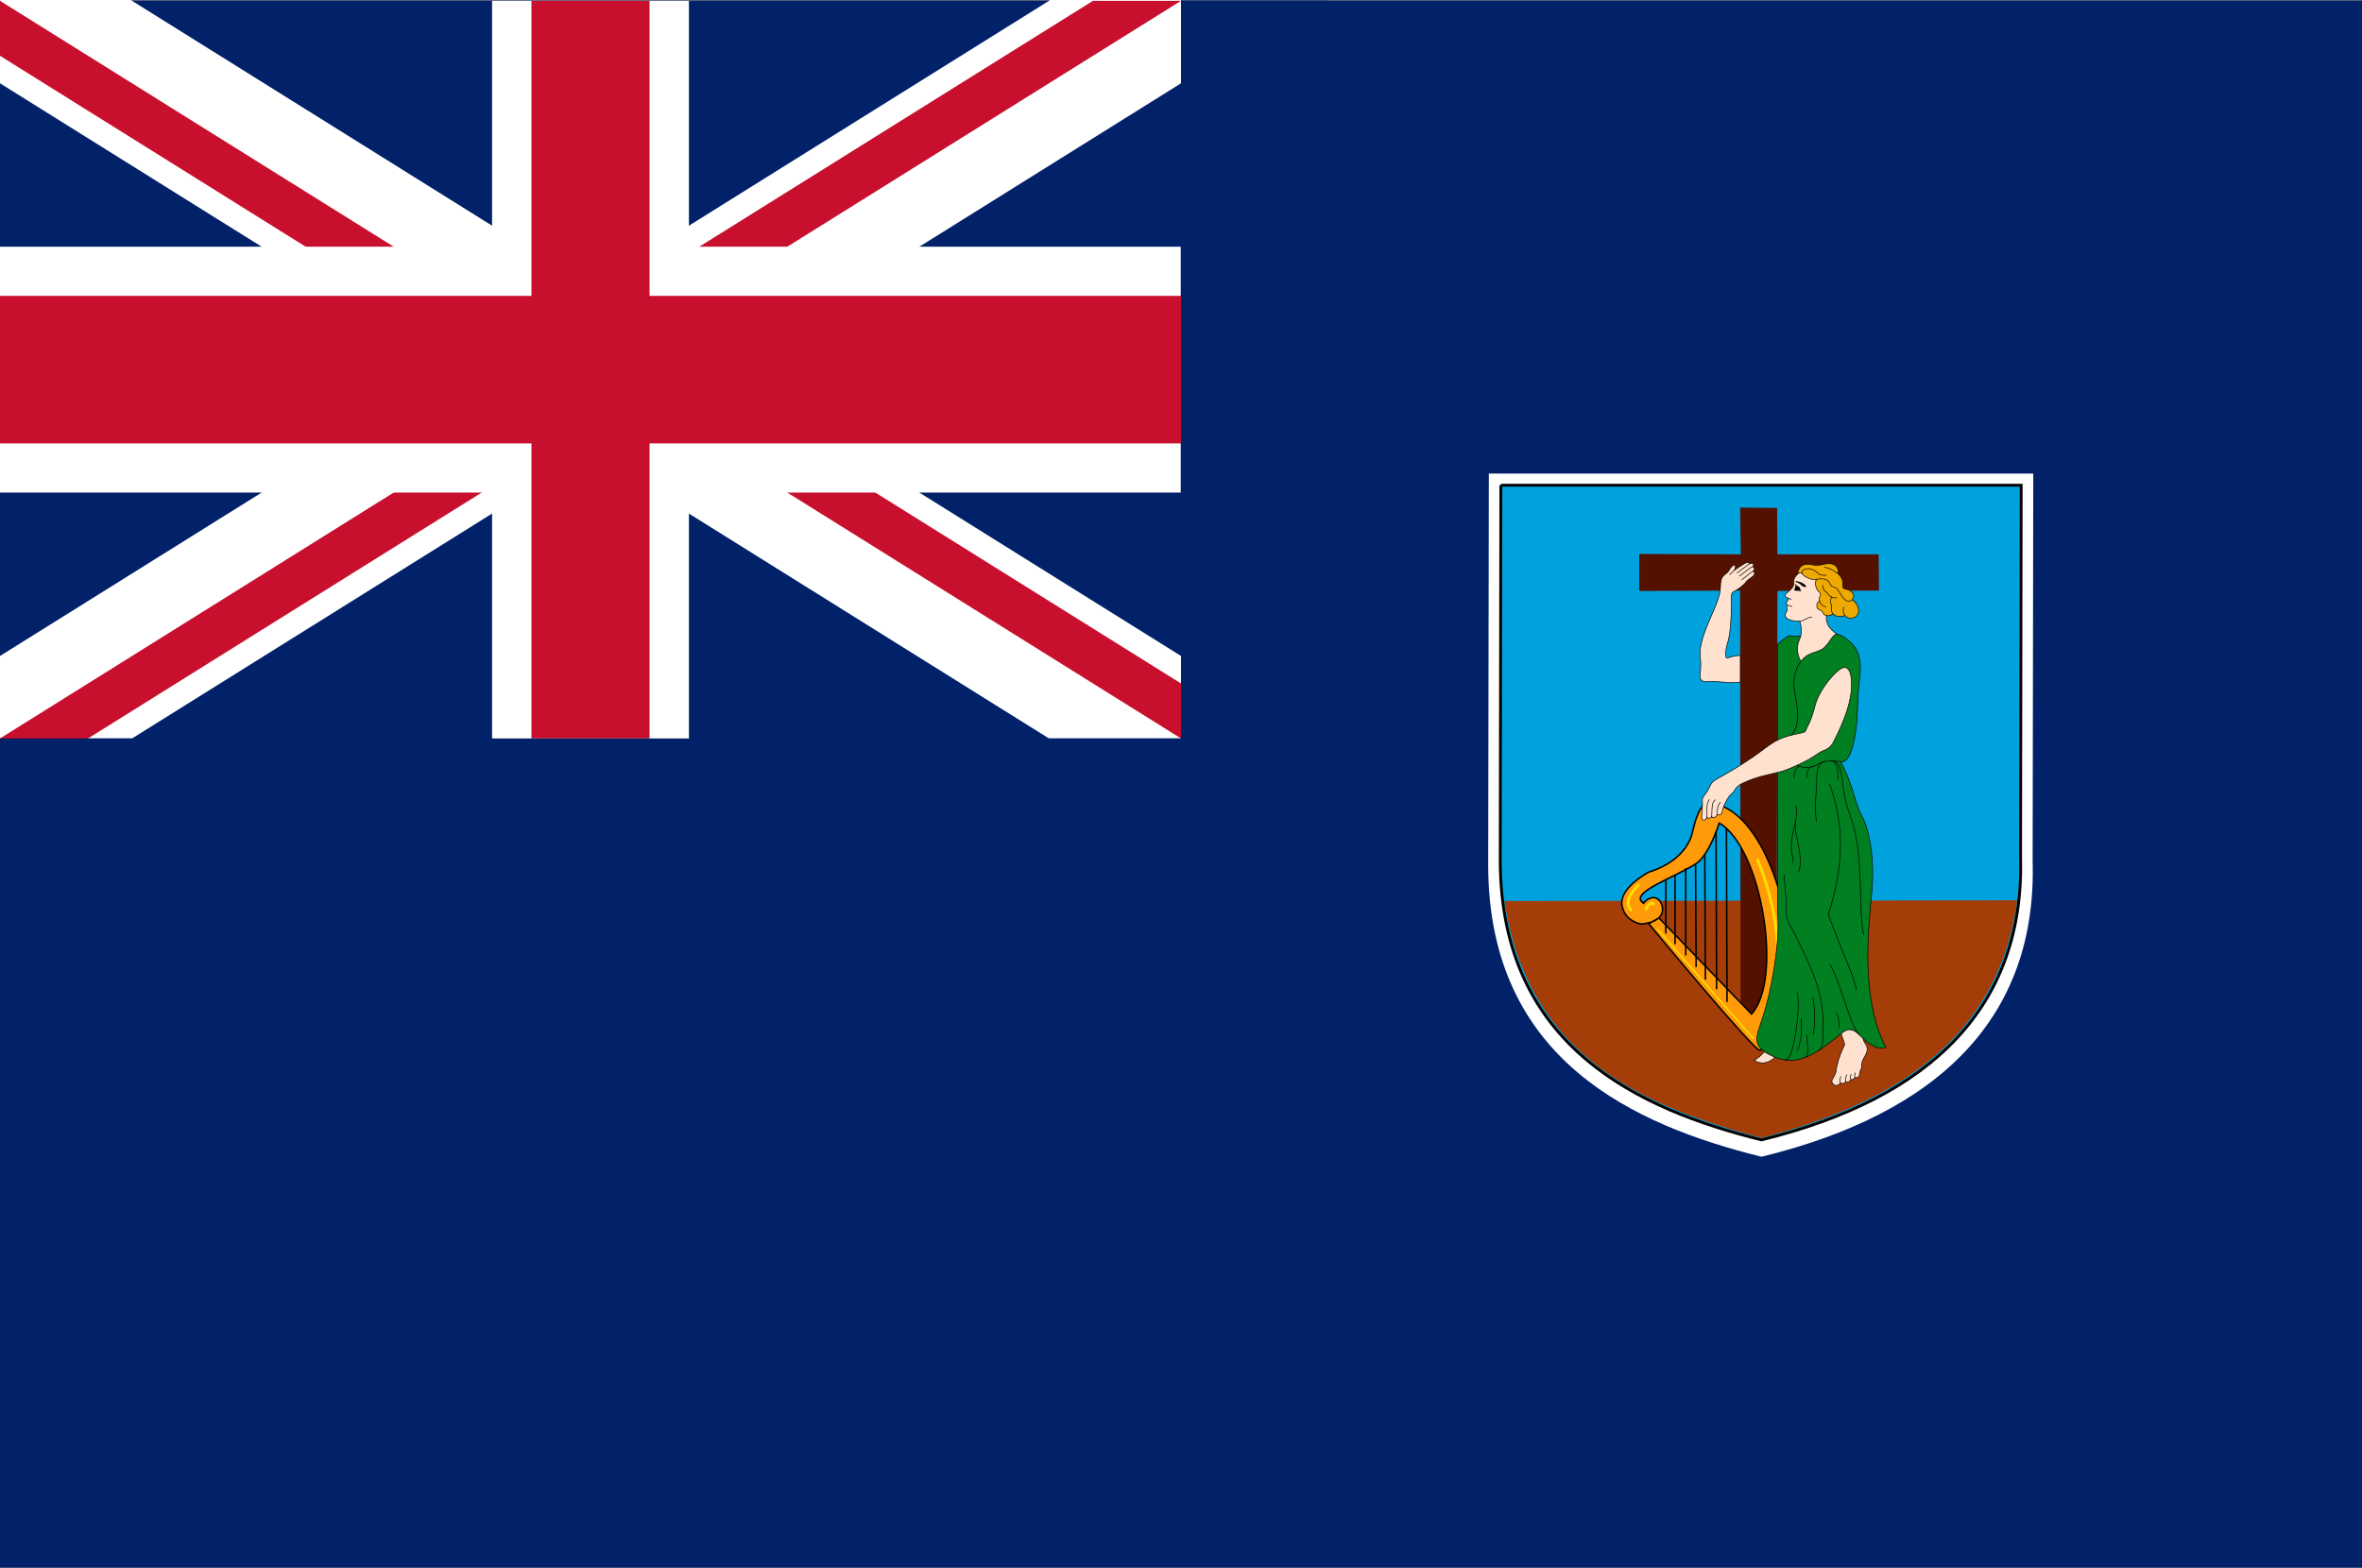 <?xml version="1.0" encoding="UTF-8"?><svg id="Layer_2" xmlns="http://www.w3.org/2000/svg" xmlns:xlink="http://www.w3.org/1999/xlink" viewBox="0 0 1504.31 998.65"><rect x="0" y="0" width="1504.31" height="998.65" fill="#808080" stroke="none"/><defs><style>.cls-1{fill-rule:evenodd;}.cls-1,.cls-2,.cls-3{stroke-width:.97px;}.cls-1,.cls-4,.cls-5,.cls-6,.cls-7,.cls-8,.cls-3{stroke:#000;}.cls-1,.cls-3{fill:#ff9a08;}.cls-9{clip-path:url(#clippath);}.cls-10,.cls-2,.cls-4,.cls-11{fill:none;}.cls-10,.cls-12,.cls-13,.cls-14,.cls-15,.cls-16,.cls-17{stroke-width:0px;}.cls-2,.cls-11{stroke:#ffdf00;stroke-linecap:round;}.cls-4,.cls-6,.cls-7,.cls-8{stroke-width:.4px;}.cls-11,.cls-5{stroke-width:1.81px;}.cls-5{fill:#00a2dd;}.cls-13{fill:#510;}.cls-14{fill:#c8102e;}.cls-15{fill:#a53d08;}.cls-16{fill:#fff;}.cls-17{fill:#012169;}.cls-6{fill:#008021;}.cls-7{fill:#ea0;}.cls-8{fill:#ffe1cf;}</style><clipPath id="clippath"><path class="cls-10" d="m0,.52v234.95h877.52v234.95h-125.36L0,.52Zm752.16,0h-376.08v548.21H0v-78.32L752.16.52Z"/></clipPath></defs><g id="Layer_1-2"><path class="cls-17" d="m0,.42h1504.31v998.24H0V.42Z"/><polygon class="cls-16" points="668.9 0 376.08 182.93 83.26 0 .21 0 0 .52 0 53.06 291.98 235.47 0 417.88 0 470.41 0 470.41 84.09 470.41 376.08 288 668.06 470.41 752.16 470.41 752.16 417.88 460.17 235.47 752.16 53.06 752.16 .52 751.95 0 668.9 0"/><g class="cls-9"><polygon class="cls-14" points="740.94 498.43 376.08 270.49 11.21 498.43 -11.21 442.39 320.02 235.47 -11.21 28.54 11.21 -27.5 376.08 200.44 740.94 -27.5 763.37 28.54 432.14 235.47 763.37 442.39 740.94 498.43"/></g><polygon class="cls-16" points="438.76 470.95 313.4 470.95 313.4 313.78 0 313.78 0 157.15 313.4 157.15 313.4 .52 438.76 .52 438.76 157.15 751.98 157.15 751.98 313.78 438.76 313.78 438.76 470.95"/><polygon class="cls-14" points="413.69 470.41 338.47 470.41 338.47 282.46 0 282.46 0 188.48 338.47 188.48 338.47 .52 413.69 .52 413.69 188.48 752.16 188.48 752.16 282.46 413.69 282.46 413.69 470.41"/><rect class="cls-17" x="0" y="470.41" width="828.23" height="118.55"/><rect class="cls-17" x="752.16" y=".42" width="93.58" height="517.52"/><path class="cls-16" d="m948.2,301.65h346.75l-.41,246.74c2.89,99.19-58.94,160.74-172.69,188.49-80.77-20.06-173.91-61.55-174.05-185.67l.41-249.55h-.01Z"/><path class="cls-5" d="m955.87,309.09h331.38l-.39,236.44c2.76,95.04-56.33,154.02-165.04,180.61-77.2-19.22-166.21-58.98-166.34-177.92l.39-239.13h0Z"/><path class="cls-15" d="m1284.69,573.53c-12.06,90.72-81.93,130.36-162.87,151.4-71.64-19.22-148.72-49.9-163.66-150.95l326.53-.46h0Z"/><path class="cls-13" d="m1108.7,353.13l-.46-29.8,23.56.23.23,29.57h64.45l.23,23.1-64.68.23-.52,272.42-22.98.14-.29-272.8-64.23.23v-23.56s64.69.23,64.69.23Z"/><path class="cls-1" d="m1056.52,584.77l58.99,61.2c20.4-22.42,6.25-106.23-20.58-121.66-3.22,9.92-8.68,21.82-14.5,25.66-12.79,8.72-44.13,18.91-33.65,25.43,2.39-3.31,8.64-6.43,11.58.92,3.49,11.58-13.05,12.31-13.05,12.31,0,0-10.48-1.29-12.31-11.95-1.84-10.66,15.6-20.39,17.09-21.13,1.47-.55,24.26-6.62,28.12-26.83,4.78-19.85,9.74-16.91,10.66-17.28,29.77,2.94,49.25,56.24,50.36,93.73,1.1,37.49-15.25,62.3-18.2,63.96-2.94,1.65-70.94-80.68-70.94-80.68l6.43-3.68h0Z"/><path class="cls-3" d="m1099.53,527.8l.37,110.45"/><path class="cls-3" d="m1092.91,529.82c0,.18.37,100.35.37,100.35"/><path class="cls-3" d="m1085.75,544.34l.37,79.76"/><path class="cls-3" d="m1079.86,550.03l.37,65.98"/><path class="cls-3" d="m1073.62,552.98v55.69"/><path class="cls-3" d="m1066.81,557.39v44.11"/><path class="cls-3" d="m1060.93,560.88v33.81"/><path class="cls-2" d="m1055.6,591.75l60.83,69.65"/><path class="cls-11" d="m1119.38,547.83s27.57,60.28,2.02,109.9"/><path class="cls-11" d="m1048.44,579.07s2.02-5.33,4.59-3.12"/><path class="cls-11" d="m1043.66,563.64s-11.03,9.74-4.96,15.99"/><path class="cls-6" d="m1132.2,410.34c4.08-3.5,6.2-5.64,8.73-5.25,2.53.39,5.97.19,8.5-.58,2.54-.78,15.09-2.34,20.25-.58,1.75.19,4.08,1.17,7.68,4.19,3.61,3.02,8.86,8.27,7.11,22.87-1.75,14.6-1.18,20.84-1.95,29-1.36,14.4-4.55,26.26-10.31,25.3,7.78,13.62,8.56,25.3,13.62,34.64,5.07,9.34,8.18,28.42,6.23,49.05-1.94,20.63-7.39,66.95,8.95,98.09-2.73,1.95-9.34,0-15.18-6.23-5.84-6.23-8.4-6.02-13.23-2.34-14.79,11.29-28.64,24.89-49.04,11.29-4.67-3.11-6.15-6.85-2.73-16.35,8.56-23.74,12.72-56.32,11.37-71.62v-171.47h0Z"/><path class="cls-8" d="m1146.23,395.74c1.07,3.31,1.65,7.59-.1,11.48-1.75,3.89-2.14,8.56.78,14.21,4.67-6.62,11.29-5.25,15.18-9.15,3.9-3.89,4.67-7.59,7.6-8.37-2.92-2.53-7.4-5.25-6.42-12.65.97-7.4,11.29-13.43,1.95-24.72-6.03-7.29-14.8-5.25-18.59-2.43-1.79,1.33-3.31,3.21-3.89,4.48-.59,1.27.15,4.14-1.27,5.84-.97,1.17-2.14,2.33-3.5,3.31-.87.63-1.42,1.55-.49,2.63.38.43,1.06.52,1.81.78-.44.88-.93,1.75-1.42,2.38-.46.59-.26,1.16.29,1.64-.73,2.33.68,2.59-.29,4.34-.85,1.51-1.99,3.31,1.17,5.06.87.49,5.02,1.45,7.2,1.17h0Z"/><path class="cls-8" d="m1108.37,434.47c-5.45,1.36-14.21-.97-20.83-.19-2.92.35-5.25-1.17-4.86-4.09.38-2.92.78-7.4.19-11.48-.91-6.37,2.14-15.18,6.42-24.91,4.28-9.73,6.42-15.18,6.42-19.75,0-3.02.29-6.42,3.02-8.17,2.02-1.29,2.4-2.55,3.12-3.6,1.65-2.43,3.2-3.02,3.4-1.56.12.87-.2,1.65-.97,2.82,1.75-1.46,4.72-3.16,5.4-3.65.68-.49,4.14-2.92,4.33-.63,1.37-.68,2.29-.63,2.63.1.37.79.15,1.12-.54,1.7.97-.19,2.09,1.51.15,3.02,1.03-.34,2.04,1.36.25,2.92-1.86,1.61-3.99,2.73-4.67,3.99-.68,1.27-5.31,4.82-7.15,5.6-1.85.78-1.95,1.85-1.95,4.57,0,29.97-3.6,27.54-3.6,34.74,0,1.95-.39,3.7,1.55,3.11,1.95-.58,4.77-1.46,7.69-1.46v16.93h0Z"/><path class="cls-8" d="m1109.54,499.09c8.8-4.4,18.88-6.03,24.14-7.4,5.25-1.36,13.63-5.45,17.71-7.59,4.09-2.14,7.4-5.06,9.73-5.84,2.34-.78,4.96-2.39,6.42-5.25,7.59-14.79,11.68-26.66,11.68-36.98,0-6.81-1.75-14.4-8.37-8.95-6.22,5.12-12.99,15-14.79,22.19-2.73,10.9-5.06,13.23-5.65,15.38-.58,2.14-2.79,2.14-5.45,2.73-11.48,2.53-14.21,4.28-22.77,10.7-8.56,6.42-17.91,12.07-24.14,15.57-6.23,3.5-7.39,3.89-8.76,6.71-1.36,2.82-2.62,4.96-3.79,6.23-1.17,1.26-1.5,2.74-1.26,4.28.2,1.27-.39,7.1-.49,9.05-.1,1.95.38,2.43,1.17,2.53.78.1,1.85-.29,2.24-2.63-.39,2.34,2.82,1.56,3.02-.19-.1,2.53,3.31,1.07,3.5-1.27,0,1.65,2.58.51,2.82-.29.58-1.95,1.07-4.09,1.85-5.64,1.14-2.26,2.35-5.19,4.58-6.81,2.53-1.85,1.36-3.89,6.61-6.52h0Z"/><path class="cls-8" d="m1172.6,658.49c.59,2.14,1.66,4.57,2.04,6.03.39,1.46-.29,1.91-.67,2.72-2.04,4.28-4.24,11.11-4.58,14.79-.19,2.14-1.65,4.18-2.33,5.45-.75,1.4-.46,2.47,1.26,3.8.83.63,3.5-.19,3.79-1.56.97.97,2.73.58,3.5-.88.88.88,2.34.29,3.31-1.17.87.58,2.14-.58,2.62-1.36,1.37.68,2.83-.15,2.87-2.82,0-.54.34-1.46.73-2.09.38-.63.53-1.85.49-2.92-.05-1.07.63-3.21,1.55-4.72s2.53-4.18,1.85-6.71c-.63-2.36-1.65-2.14-2.53-5.55-2.14-2.24-5.06-5.35-8.07-5.55-3.02-.19-4.77,1.85-5.84,2.53h0Z"/><path class="cls-8" d="m1117.23,675.23c2.73,2.72,8.86,2.82,13.14-1.75-1.55-.68-4.96-2.24-6.52-3.5-2.14,2.14-4.58,4.57-6.62,5.26Z"/><path class="cls-7" d="m1144.77,365.77c1.07-6.91,5.96-6.75,9.05-6.03,1.26.29,4.38.58,7.3-.19,5.78-1.54,10.12.49,9.54,6.03,1.55,1.17,3.2,3.89,2.91,6.23-.29,2.33.2,3.31,2.34,3.6,2.14.29,6.72,2.92,3.69,6.62,2.92,1.75,5.16,6.23,3.61,9.25-1.55,3.02-6.23,3.5-8.18.78-2.14.97-5.65,1.17-7.78-1.07-1.46,1.75-5.16,1.56-5.84,0-.67-1.56-1.83-2.39-3.2-2.82-1.56-.49-1.66-4.77.67-5.26-.29-1.27-.19-2.72.39-3.41s.09-1.95-1.26-3.02c-1.37-1.07-2.53-5.16-1.17-7.4-2.33.78-7.49-1.46-8.56-3.02-1.08-1.56-2.53-1.65-3.5-.29Z"/><path class="cls-4" d="m1146.23,395.74c3.79-.49,5.06-2.82,7.88-2.63"/><path class="cls-4" d="m1138.15,385.17c.25.22.56.4.92.59.77.42,1.61.46,2.38.56"/><path class="cls-4" d="m1139.28,381.14c.53.18,1.09.45,1.6.97"/><path class="cls-4" d="m1148.08,365.77c-2.24-2.14,3.79-6.52,10.12-.29,1.18,1.16,4.18,1.17,5.06.88"/><path class="cls-4" d="m1156.83,369.08c2.92-.68,7.3-.68,8.56,2.63,1.27,3.31,3.8,1.17,5.84,5.06,2.04,3.89,5.25,8.27,8.36,5.25"/><path class="cls-4" d="m1167.25,390.97c-.88-1.17-1.26-3.7-.68-5.45-1.17-1.36-.68-4.18,0-5.55"/><path class="cls-4" d="m1158.88,382.89c.1,1.17,1.66,3.31,4.09,3.7"/><path class="cls-4" d="m1175.03,392.04c-1.36-1.75-1.17-3.31-.87-5.45"/><path class="cls-4" d="m1160.82,372.68c-.09,1.75.97,4.09,2.82,4.87.39.97,2.34,3.7,6.23,3.31"/><path class="cls-4" d="m1170.66,365.57c-2.14-1.66-5.03-3.7-8.86-4.2"/><path class="cls-4" d="m1146.91,421.43c-3.31,4.48-5.45,10.7-3.89,19.46,1.55,8.76,4.08,21.6-2.34,27.44"/><path class="cls-4" d="m1172.21,485.27c-4.48-.97-10.9-.97-14.4,1.56s-9.35,2.72-13.23.78"/><path class="cls-4" d="m1162.77,484.98c-3.9.68-5.74,3.41-5.74,10.61s-1.55,17.71-.2,28.03"/><path class="cls-4" d="m1155.66,487.99c-2.53.68-5.15.78-4.66,7.59"/><path class="cls-4" d="m1142.53,495.78c.09-4.18,1.55-8.08,4.28-7.4"/><path class="cls-4" d="m1170.56,496.56c.2-9.25-1.85-11.87-4.57-11.77,3.7.1,6.22.55,7.78,15.67,1.17,11.29,3.53,15.28,6.23,24.13,7.01,22.97,3.5,58.39,7.01,70.85"/><path class="cls-4" d="m1165.21,499.28c7.39,21.41,11.29,45.15-.78,83.3,8.17,22.58,16.34,38.93,17.9,48.27"/><path class="cls-4" d="m1141.85,549.89c1.36-4.86-3.5-5.45.78-22.58,1.85-7.42,2.14-11.87.97-14.21"/><path class="cls-4" d="m1143.6,523.22c-1.75,7.59,5.65,21.8,1.95,32.11"/><path class="cls-4" d="m1136.4,557.28c0,6.62,1.55,15.18,1.17,21.8-.39,6.62,2.31,9.68,5.45,15.96,11.29,22.58,18.97,38.69,17.9,59.95-.19,3.89,1.17,12.07-2.91,14.4"/><path class="cls-4" d="m1136.69,675.13c1.17.1,2.43-.49,3.9-3.99s6.13-24.52,4.19-38.93"/><path class="cls-4" d="m1147.1,648.57c.58,4.48.58,13.62-2.33,20.83"/><path class="cls-4" d="m1154.5,635.14c1.75,9.54,1.55,18.1.2,24.13"/><path class="cls-4" d="m1150.61,659.27c.2,3.89,1.95,13.62-.97,14.4"/><path class="cls-4" d="m1165.21,614.12c7.19,11.29,12.84,39.12,18.87,44.96"/><path class="cls-4" d="m1171.43,654.6c-.2-3.11-.39-7.4-2.14-9.34"/><path class="cls-4" d="m1093.68,518.36c.09-2.14-.29-4.19,2.04-7.49"/><path class="cls-4" d="m1090.18,519.62c.29-7.49.19-8.18,2.33-10.22"/><path class="cls-4" d="m1087.16,519.82c.09-5.35-.59-7.2,1.55-10.61"/><path class="cls-4" d="m1114.01,359.25c-.83.53-5.69,4.23-7.73,5.79"/><path class="cls-4" d="m1116.11,361.05c-.92.15-3.6,2.34-8.36,6.03"/><path class="cls-4" d="m1116.25,364.06c-1.5.68-4.37,3.46-7.01,5.3"/><path class="cls-4" d="m1104.28,363.53c-.73.53-2.14,2.09-2.82,2.63"/><path class="cls-4" d="m1172.11,689.73c-.44-.49-.44-2.19.34-4.09"/><path class="cls-4" d="m1175.61,688.85c-.53-.53,0-2.87.54-4.38"/><path class="cls-4" d="m1178.93,687.69c-.63-.29-.83-1.65.09-3.5"/><path class="cls-4" d="m1181.55,686.32c-.44-.15-.63-.88.15-3.02"/><path class="cls-12" d="m1143.26,371.9c1.41,1.85,2.87,1.65,3.13,2.85.26,1.19.44,1.28.72,1.63.27.35-.67.28-1.13.09-.45-.19-1.6-.17-2.3-.16-.69.01-1.52-.81-1-.9.51-.1.44-.26.37-.62-.08-.36.29-.94.5-1.04.22-.11.07-.09-.13-.57-.21-.49-.46-1.67-.16-1.27h0Z"/><path class="cls-12" d="m1144.11,370.2c1.58.19,4.31,1.04,5.78,2.67,1.16,1.29.21.95-.38.99-.59.05-1.74-.37-2.32-1.1-.57-.73-2.29-1.66-3.2-1.9-.56-.14-1.08-.81.12-.67h0Z"/></g></svg>